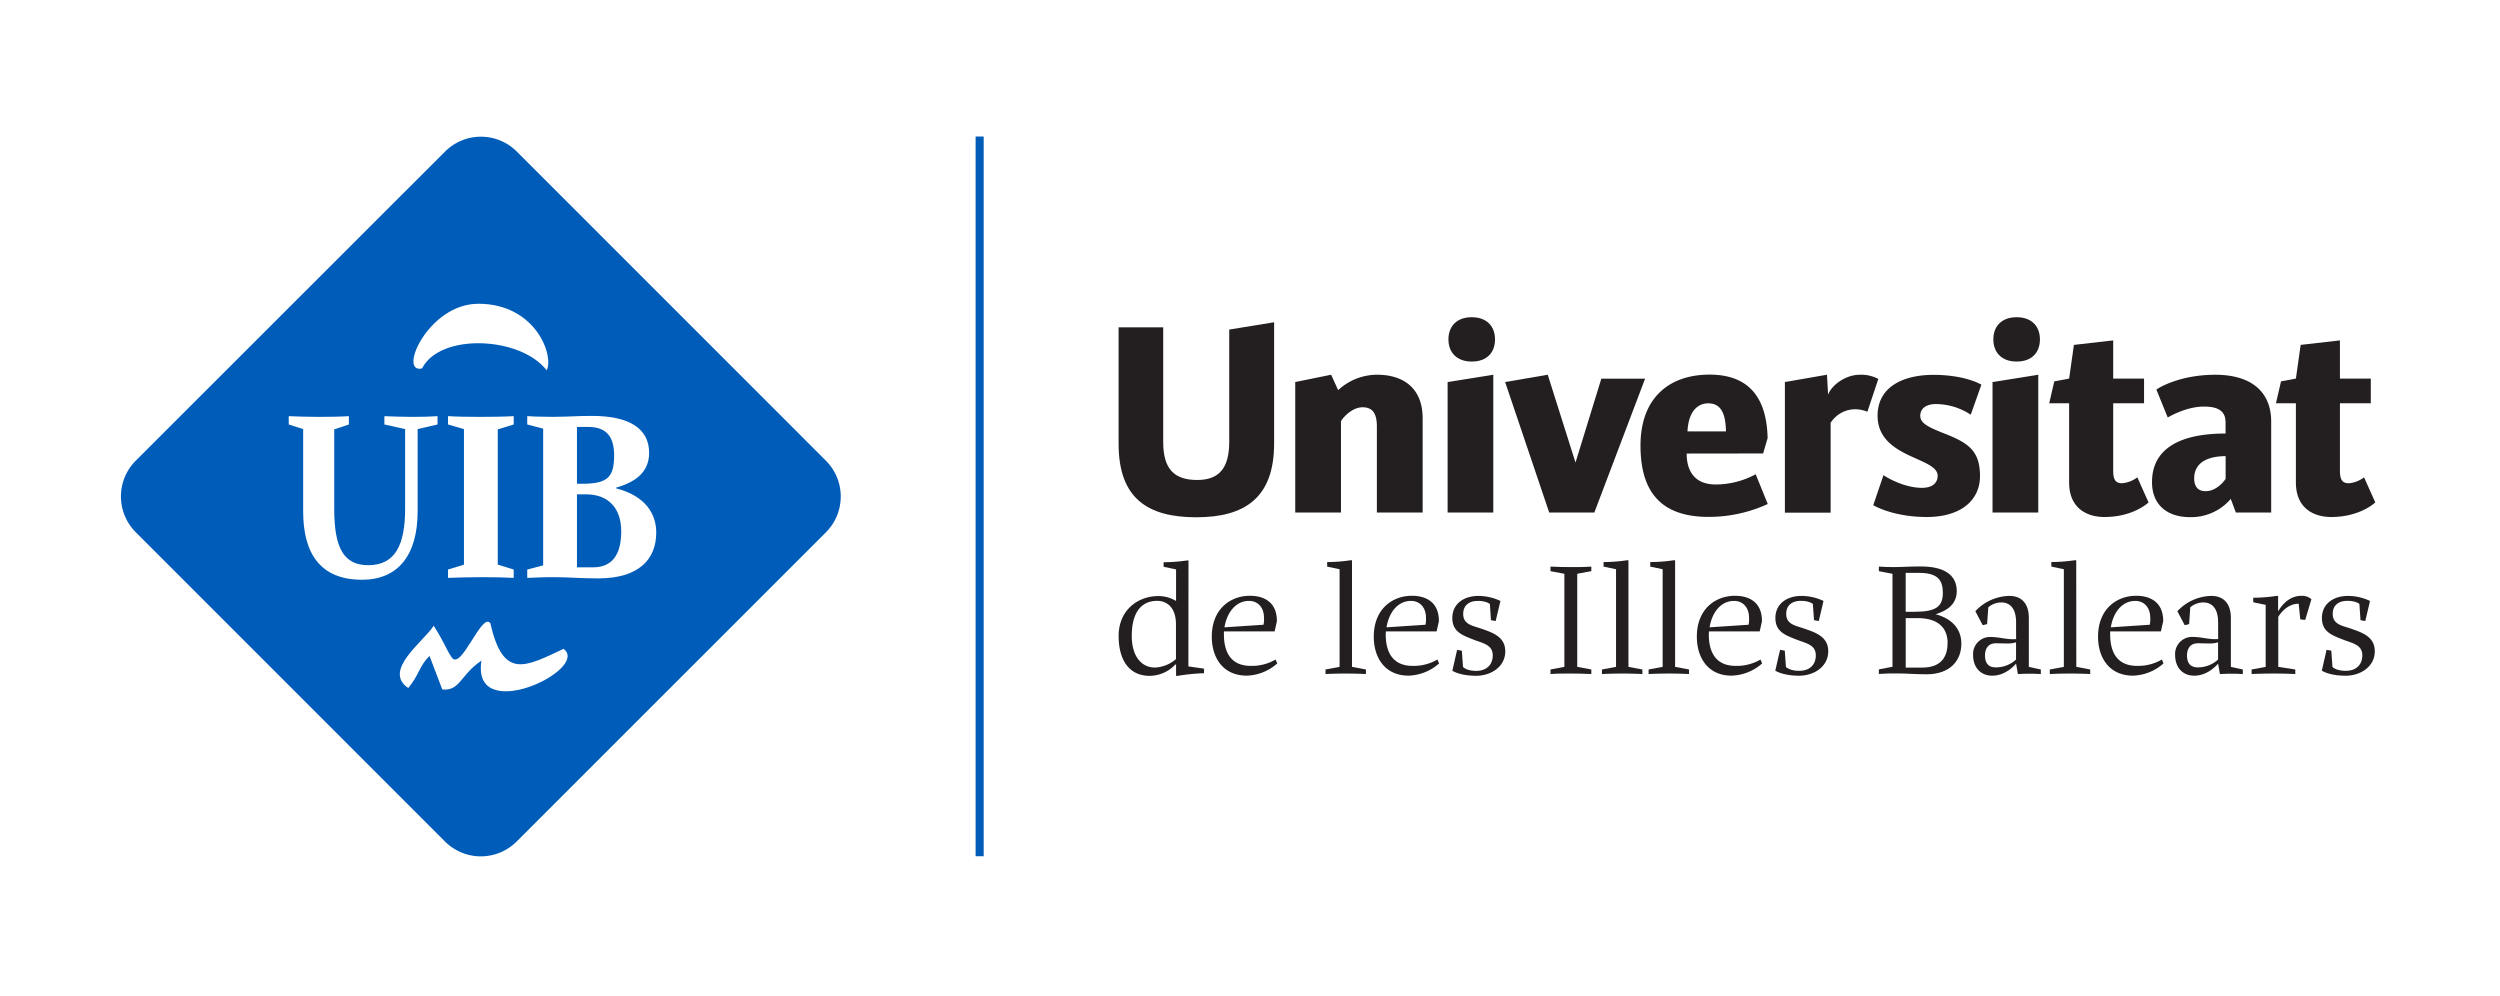 <svg xmlns="http://www.w3.org/2000/svg" viewBox="0 0 734.67 292.67"><defs><style>.cls-1{fill:#fff;}.cls-2{fill:#005cb9;}.cls-3{fill:#231f20;}</style></defs><title>UIB</title><g id="&#xE1;rea_de_seguridad" data-name="&#xE1;rea de seguridad"><rect class="cls-1" width="734.67" height="292.67"></rect></g><g id="Capa_1" data-name="Capa 1"><rect class="cls-2" x="286.7" y="40.12" width="2.37" height="211.5"></rect><path class="cls-3" d="M468.67,199.47l4.14.77v1.34c-1.93-.1-4-.15-6-.15s-4.14,0-6,.15v-1.34l4.08-.77V172.12l-4.08-.77V170c1.87.1,4,.15,6,.15s4.08,0,6-.15v1.34l-4.14.77Z" transform="translate(-5.17 -3.5)"></path><path class="cls-3" d="M483.72,199.47l4.09.77v1.34c-3.75-.19-8.08-.19-11.88,0v-1.34l4.14-.77V170.78l-3.66-.77v-1.34a47.05,47.05,0,0,0,6.83-.52h.48Z" transform="translate(-5.17 -3.5)"></path><path class="cls-3" d="M497.43,199.47l4.09.77v1.34c-3.76-.19-8.08-.19-11.88,0v-1.34l4.13-.77V170.78l-3.65-.77v-1.34a47.16,47.16,0,0,0,6.83-.52h.48Z" transform="translate(-5.17 -3.5)"></path><path class="cls-3" d="M503.82,190.58c0-8.13,5.48-12,11.21-12,3.84,0,7.93,1.63,7.93,7.46l-.67,3H507.38l-.05.86c0,6.17,2.79,9.28,7.89,9.28a13.76,13.76,0,0,0,7.31-1.87l.48,1.15a14.11,14.11,0,0,1-9,3.59C507.28,202.06,503.82,197,503.82,190.58Zm3.75-2.73,11.45-.76a7.62,7.62,0,0,0,.14-2c0-3.3-2-5-4.37-5C510.84,180.06,508.24,183.55,507.57,187.85Z" transform="translate(-5.17 -3.5)"></path><path class="cls-3" d="M538.78,196.08c0-3.11-2.89-3.54-5.48-4.55-3.56-1.38-6.4-2.39-6.4-6.45,0-3.83,3-6.46,7.74-6.46a15.26,15.26,0,0,1,6.4,1.48L539.65,186l-1.4-.24-.34-4.78s-1-.91-3.51-.91c-2.74,0-4.32,1.43-4.32,3.82,0,3.11,2.74,3.45,5.24,4.31,3.41,1.19,7.11,2.39,7.11,6.69,0,4.55-4.23,7.18-8.56,7.18-4.85,0-7-1.49-7-1.49l1.4-6.12,1.39.24.34,4.78s1,1.15,3.89,1.15C537.14,200.62,538.78,198.71,538.78,196.08Z" transform="translate(-5.17 -3.5)"></path><path class="cls-3" d="M574,184c5.57,1.53,7.55,5,7.55,8.65,0,5.07-3.42,9-10.2,9-3.46,0-6-.25-8.46-.25-2.31,0-3.32,0-5.58.15v-1.34l4-.77V172.12l-4-.77V170c1.4.1,2.79.15,4.19.15,2.54,0,4.9-.19,8.12-.19,6.88,0,10.58,2.48,10.58,7.27C580.18,181,577.49,182.93,574,184Zm-6.21-.72c6.35,0,8.32-1.53,8.32-5.6,0-3.73-1.58-5.83-6.92-5.83h-4v11.43Zm-2.59,1.86v14.54h4.9c5.77,0,7.41-3.49,7.41-7.27,0-4.11-2.5-7.27-8.8-7.27Z" transform="translate(-5.17 -3.5)"></path><path class="cls-3" d="M597.63,186.37c0-3.83-1.58-5.83-4.37-5.83a5.89,5.89,0,0,0-3.8,1.43l-.34,4.93-1.29.33-2.17-4.11a14,14,0,0,1,10-4.5c3.71,0,5.72,2.39,5.72,6.46v14.39l3.52.77v1.34c-1.06-.05-2.07-.1-3.08-.1-1.25,0-2.45.05-3.66.1l-.53-3.06c-1,1.14-3.51,3.54-7,3.54S585,199.57,585,196a5,5,0,0,1,5.19-5.31c2.65,0,4.91.86,7.45.62Zm-5.91,6.17c-2.6,0-3.22,2-3.22,3.59,0,2,.82,3.49,3.12,3.49a8.7,8.7,0,0,0,6-2.3v-5.07a7.42,7.42,0,0,1-2.3.34C593.45,192.59,592.68,192.54,591.72,192.54Z" transform="translate(-5.17 -3.5)"></path><path class="cls-3" d="M615.33,199.47l4.08.77v1.34c-3.74-.19-8.07-.19-11.87,0v-1.34l4.13-.77V170.78L608,170v-1.34a47.05,47.05,0,0,0,6.83-.52h.48Z" transform="translate(-5.17 -3.5)"></path><path class="cls-3" d="M621.72,190.58c0-8.13,5.49-12,11.21-12,3.85,0,7.94,1.63,7.94,7.46l-.68,3H625.28l0,.86c0,6.17,2.78,9.28,7.88,9.28a13.76,13.76,0,0,0,7.31-1.87l.48,1.15a14.08,14.08,0,0,1-8.94,3.59C625.19,202.06,621.72,197,621.72,190.58Zm3.76-2.73,11.44-.76a7.62,7.62,0,0,0,.14-2c0-3.3-2-5-4.37-5C628.74,180.06,626.15,183.55,625.48,187.85Z" transform="translate(-5.17 -3.5)"></path><path class="cls-3" d="M657,186.37c0-3.83-1.59-5.83-4.37-5.83a5.93,5.93,0,0,0-3.81,1.43l-.33,4.93-1.3.33-2.16-4.11a14,14,0,0,1,10-4.5c3.7,0,5.72,2.39,5.72,6.46v14.39l3.51.77v1.34c-1.06-.05-2.07-.1-3.08-.1-1.25,0-2.45.05-3.65.1l-.53-3.06c-1,1.14-3.51,3.54-7,3.54s-5.63-2.49-5.63-6.08a5,5,0,0,1,5.2-5.31c2.64,0,4.9.86,7.45.62Zm-5.92,6.17c-2.59,0-3.22,2-3.22,3.59,0,2,.82,3.49,3.13,3.49a8.74,8.74,0,0,0,6-2.3v-5.07a7.57,7.57,0,0,1-2.31.34C652.83,192.59,652.07,192.54,651.1,192.54Z" transform="translate(-5.17 -3.5)"></path><path class="cls-3" d="M680.68,180.92c-3.9,0-6,3.87-6,3.87v14.68l5,.77v1.34c-3.75-.19-9-.19-12.83,0v-1.34l4.13-.77V181.25l-3.65-.76v-1.34a45.56,45.56,0,0,0,6.82-.53h.48V183h.1c.05,0,2.26-4.4,6.69-4.4a4.1,4.1,0,0,1,3,1l-1.82,6.07-1.45-.14Z" transform="translate(-5.17 -3.5)"></path><path class="cls-3" d="M699.38,196.08c0-3.11-2.88-3.54-5.48-4.55-3.56-1.38-6.39-2.39-6.39-6.45,0-3.83,3-6.46,7.74-6.46a15.22,15.22,0,0,1,6.39,1.48L700.25,186l-1.4-.24-.33-4.78s-1-.91-3.52-.91c-2.74,0-4.32,1.43-4.32,3.82,0,3.11,2.74,3.45,5.24,4.31,3.42,1.19,7.12,2.39,7.12,6.69,0,4.55-4.23,7.18-8.56,7.18-4.86,0-7-1.49-7-1.49l1.39-6.12,1.39.24.34,4.78s1,1.15,3.9,1.15C697.74,200.62,699.38,198.71,699.38,196.08Z" transform="translate(-5.17 -3.5)"></path><path class="cls-3" d="M354.4,199.33,359,200v1.34a58.81,58.81,0,0,0-7.74.77h-.48v-3.35h-.2a10.47,10.47,0,0,1-7.59,3.35c-5.92,0-9.09-4.55-9.09-11.72,0-7.65,5.72-11.72,11.63-11.72a9.92,9.92,0,0,1,5.25,1.44v-9.28l-3.66-.77v-1.34a47.74,47.74,0,0,0,6.88-.52h.43Zm-3.65-2.15V187c0-5.5-3.18-6.93-5.49-6.93-5,0-7.5,3.82-7.5,10.28,0,6.22,3,9.32,6.83,9.32A10,10,0,0,0,350.75,197.18Z" transform="translate(-5.17 -3.5)"></path><path class="cls-3" d="M361.28,190.58c0-8.13,5.48-12,11.2-12,3.85,0,7.93,1.63,7.93,7.46l-.67,3h-14.9l0,.86c0,6.17,2.79,9.28,7.88,9.28a13.76,13.76,0,0,0,7.31-1.87l.48,1.15a14.06,14.06,0,0,1-8.94,3.59C364.74,202.06,361.28,197,361.28,190.58Zm3.75-2.73,11.44-.76a7.13,7.13,0,0,0,.15-2c0-3.3-2-5-4.38-5C368.3,180.06,365.7,183.55,365,187.85Z" transform="translate(-5.17 -3.5)"></path><path class="cls-3" d="M402.48,199.47l4.09.77v1.34c-3.75-.19-8.08-.19-11.87,0v-1.34l4.13-.77V170.78l-3.65-.77v-1.34a46.91,46.91,0,0,0,6.82-.52h.48Z" transform="translate(-5.17 -3.5)"></path><path class="cls-3" d="M408.88,190.58c0-8.13,5.48-12,11.2-12,3.85,0,7.94,1.63,7.94,7.46l-.67,3H412.44l-.05.86c0,6.17,2.79,9.28,7.89,9.28a13.73,13.73,0,0,0,7.3-1.87l.49,1.15a14.11,14.11,0,0,1-8.95,3.59C412.34,202.06,408.88,197,408.88,190.58Zm3.75-2.73,11.45-.76a7.62,7.62,0,0,0,.14-2c0-3.3-2-5-4.38-5C415.9,180.06,413.3,183.55,412.63,187.85Z" transform="translate(-5.17 -3.5)"></path><path class="cls-3" d="M443.84,196.08c0-3.11-2.89-3.54-5.48-4.55-3.56-1.38-6.4-2.39-6.4-6.45,0-3.83,3-6.46,7.74-6.46a15.26,15.26,0,0,1,6.4,1.48L444.7,186l-1.39-.24L443,181s-1-.91-3.51-.91c-2.74,0-4.33,1.43-4.33,3.82,0,3.11,2.75,3.45,5.25,4.31,3.41,1.19,7.11,2.39,7.11,6.69,0,4.55-4.23,7.18-8.55,7.18-4.86,0-7-1.49-7-1.49l1.4-6.12,1.39.24.34,4.78s1,1.15,3.89,1.15C442.2,200.62,443.84,198.71,443.84,196.08Z" transform="translate(-5.17 -3.5)"></path><path class="cls-3" d="M356.73,155.51c-14.19,0-22.84-5.44-22.84-21.6V99.69H347v33.72c0,8,3.3,11.14,10,11.14,6.18,0,9.4-3.22,9.4-11.14V100.35l13.19-2.15v35.71C379.57,149.91,370.83,155.51,356.73,155.51Z" transform="translate(-5.17 -3.5)"></path><path class="cls-3" d="M409.79,154.11V128.88c0-3.88-1.23-5.69-4.2-5.69-3.63,0-6.43,4-6.35,4.12v26.8H385.8V115.77l10.55-2.15,2.06,4.54a16.81,16.81,0,0,1,11.47-4.54c6.76,0,13.36,3.14,13.36,12.87v27.62Z" transform="translate(-5.17 -3.5)"></path><path class="cls-3" d="M430.58,154.11V115.77L444,113.62v40.49Zm7.09-44.36c-4.46,0-6.85-2.72-6.85-6.52s2.39-6.51,6.85-6.51,6.84,2.72,6.84,6.51S442.2,109.75,437.67,109.75Z" transform="translate(-5.17 -3.5)"></path><path class="cls-3" d="M473.7,154.11H460.43l-12.95-38.34L460,113.62l8.16,25.81,7.59-24.65h12.86Z" transform="translate(-5.17 -3.5)"></path><path class="cls-3" d="M500.83,136.79c0,5.37,2.55,9.08,8.49,9.08a24.69,24.69,0,0,0,11.79-3l3.55,8.74a41.48,41.48,0,0,1-17.4,3.79c-14.19,0-20-7.59-20-20.94,0-14.19,8.58-20.87,20.29-20.87,12.78,0,16.82,8.25,17.07,18.64l-1.32,4.53Zm.24-6.51h11.3c-.08-5.69-1.73-8.25-5.19-8.25S501.32,124.84,501.07,130.28Z" transform="translate(-5.17 -3.5)"></path><path class="cls-3" d="M553.93,124.51a9.21,9.21,0,0,0-3.55-.74,8.56,8.56,0,0,0-7.25,4v26.39H529.69V115.77l12.37-2.15.33,5.86c1-2.72,5-5.86,9.4-5.86a10.79,10.79,0,0,1,5.36,1.24Z" transform="translate(-5.17 -3.5)"></path><path class="cls-3" d="M571.41,155.43c-9.4,0-14.92-3-15.75-3.46l3-8.83c.83.58,6,3.72,11.3,3.72,3.05,0,4.62-1.41,4.62-3.55,0-5.53-17.65-5.11-17.65-17.65,0-8.41,7.42-12,16.41-12,9.48,0,14.1,2.89,14.1,2.89l-3.13,8.82a18.81,18.81,0,0,0-10.23-3.13c-3,0-4.61,1.4-4.61,3.46,0,2.23,2.63,3.38,6.26,4.87,7.42,2.88,11.3,4.95,11.3,12.86C587,150.73,581.14,155.43,571.41,155.43Z" transform="translate(-5.17 -3.5)"></path><path class="cls-3" d="M590.71,154.11V115.77l13.44-2.15v40.49Zm7.09-44.36c-4.46,0-6.85-2.72-6.85-6.52s2.39-6.51,6.85-6.51,6.84,2.72,6.84,6.51S602.33,109.75,597.8,109.75Z" transform="translate(-5.17 -3.5)"></path><path class="cls-3" d="M636.56,151.14s-4.37,4.29-12.95,4.29c-5.36,0-10.39-2.72-10.39-10.14V122h-5.85l1.49-6.43,4.36-.82,1.41-9.9,11.54-1.32v11.22h9.07V122h-9.07v19.8c0,2.88.83,3.71,2.64,3.71a8.53,8.53,0,0,0,4.45-1.74Z" transform="translate(-5.17 -3.5)"></path><path class="cls-3" d="M662.21,154.11l-1.49-4a15.3,15.3,0,0,1-12,5.36c-6.93,0-11.14-3.87-11.14-10.22,0-4,1-14.35,21.61-14.35v-3.3c0-3.55-2.56-4.62-6.35-4.62-5.44,0-10.64,3.22-10.64,3.22L638.87,118c.33-.33,6.6-4.37,17.32-4.37,10.39,0,16.41,4.87,16.41,13.77v26.72Zm-3-16.57c-8.41.08-9.24,4.45-9.24,6.51,0,2.23.91,3.79,3.38,3.79,3.55,0,5.86-3.62,5.86-3.62Z" transform="translate(-5.17 -3.5)"></path><path class="cls-3" d="M703.19,151.14s-4.37,4.29-12.94,4.29c-5.36,0-10.39-2.72-10.39-10.14V122H674l1.49-6.43,4.37-.82,1.4-9.9,11.54-1.32v11.22h9.07V122H692.8v19.8c0,2.88.83,3.71,2.64,3.71a8.53,8.53,0,0,0,4.45-1.74Z" transform="translate(-5.17 -3.5)"></path><path class="cls-2" d="M157,250.79a14.88,14.88,0,0,1-21.06,0L45.08,159.92a14.88,14.88,0,0,1,0-21.06L136,48A14.9,14.9,0,0,1,157,48l90.87,90.88a14.88,14.88,0,0,1,0,21.06Z" transform="translate(-5.17 -3.5)"></path><path class="cls-1" d="M145.71,92.76c16.78,0,22.33,15.12,20.12,19.56-7.77-10-31.36-11-36.63-.55-7.21,1.66,1.8-19,16.51-19" transform="translate(-5.17 -3.5)"></path><path class="cls-1" d="M132.64,187.39c3.61,5.82,3.19,6.1,5.27,9.29,2.77,4.16,8.88-13.59,11.38-10,3.74,16.65,10.26,12.77,21.5,7.49,8,6-27.19,22.76-24.14,3.47-6.24,4.17-6.24,9-11.51,8.47l-3.75-9.86c-3.19,3.2-2.77,5.14-6.24,9.44-7.63-5.13,4.44-13.6,7.49-18.31" transform="translate(-5.17 -3.5)"></path><path class="cls-1" d="M151.45,129.68l4.68-1.44v-2.45c-2.24.15-6.34.22-9.87.22s-7.2-.07-9.43-.22v2.45l4.68,1.37v39.82l-4.68,1.44v2.45c2.23-.07,6.34-.21,9.79-.21s7.27.07,9.51.21v-2.45l-4.68-1.44Z" transform="translate(-5.17 -3.5)"></path><path class="cls-1" d="M174.72,145.66h1.59c7.49,0,9.33-2,9.33-8.35,0-5.69-2.45-8.35-7.63-8.35h-3.29Zm2.57,3.1h-2.57v21.46h4.73c6.41,0,8.28-4.83,8.28-10.59,0-6.34-3.32-10.87-10.44-10.87m18.64-12.17c0,5.76-4.17,8.64-9.72,10.22V147c8.64,2.23,11.81,7.49,11.81,13,0,7.85-5.11,13.47-17.06,13.47-5.62,0-8.33-.36-13.29-.36-3.39,0-4.76.14-7.56.21v-2.45l4.68-1.22V129.46l-4.68-1.22v-2.45c.5.07,3.88.21,7.56.21,6.26-.07,6.67-.28,11.49-.28,10.87,0,16.77,3.67,16.77,10.87" transform="translate(-5.17 -3.5)"></path><path class="cls-1" d="M133.75,128.24V125.8c-2.12.14-4.43.21-7.54.21s-6-.14-8.08-.21v2.44l6.09,1.36v23.46c0,10.41-2.82,16.53-10.83,16.53-7.21,0-10-5.05-10-16.53V129.67l4.3-1.43V125.8c-2,.14-5.76.21-9.06.21s-6.55-.14-8.61-.21v2.44l4.24,1.36v24.18c0,12.41,5.07,20.09,17.31,20.09,10.52,0,16.33-7.17,16.33-20.09V129.6Z" transform="translate(-5.17 -3.5)"></path></g></svg>